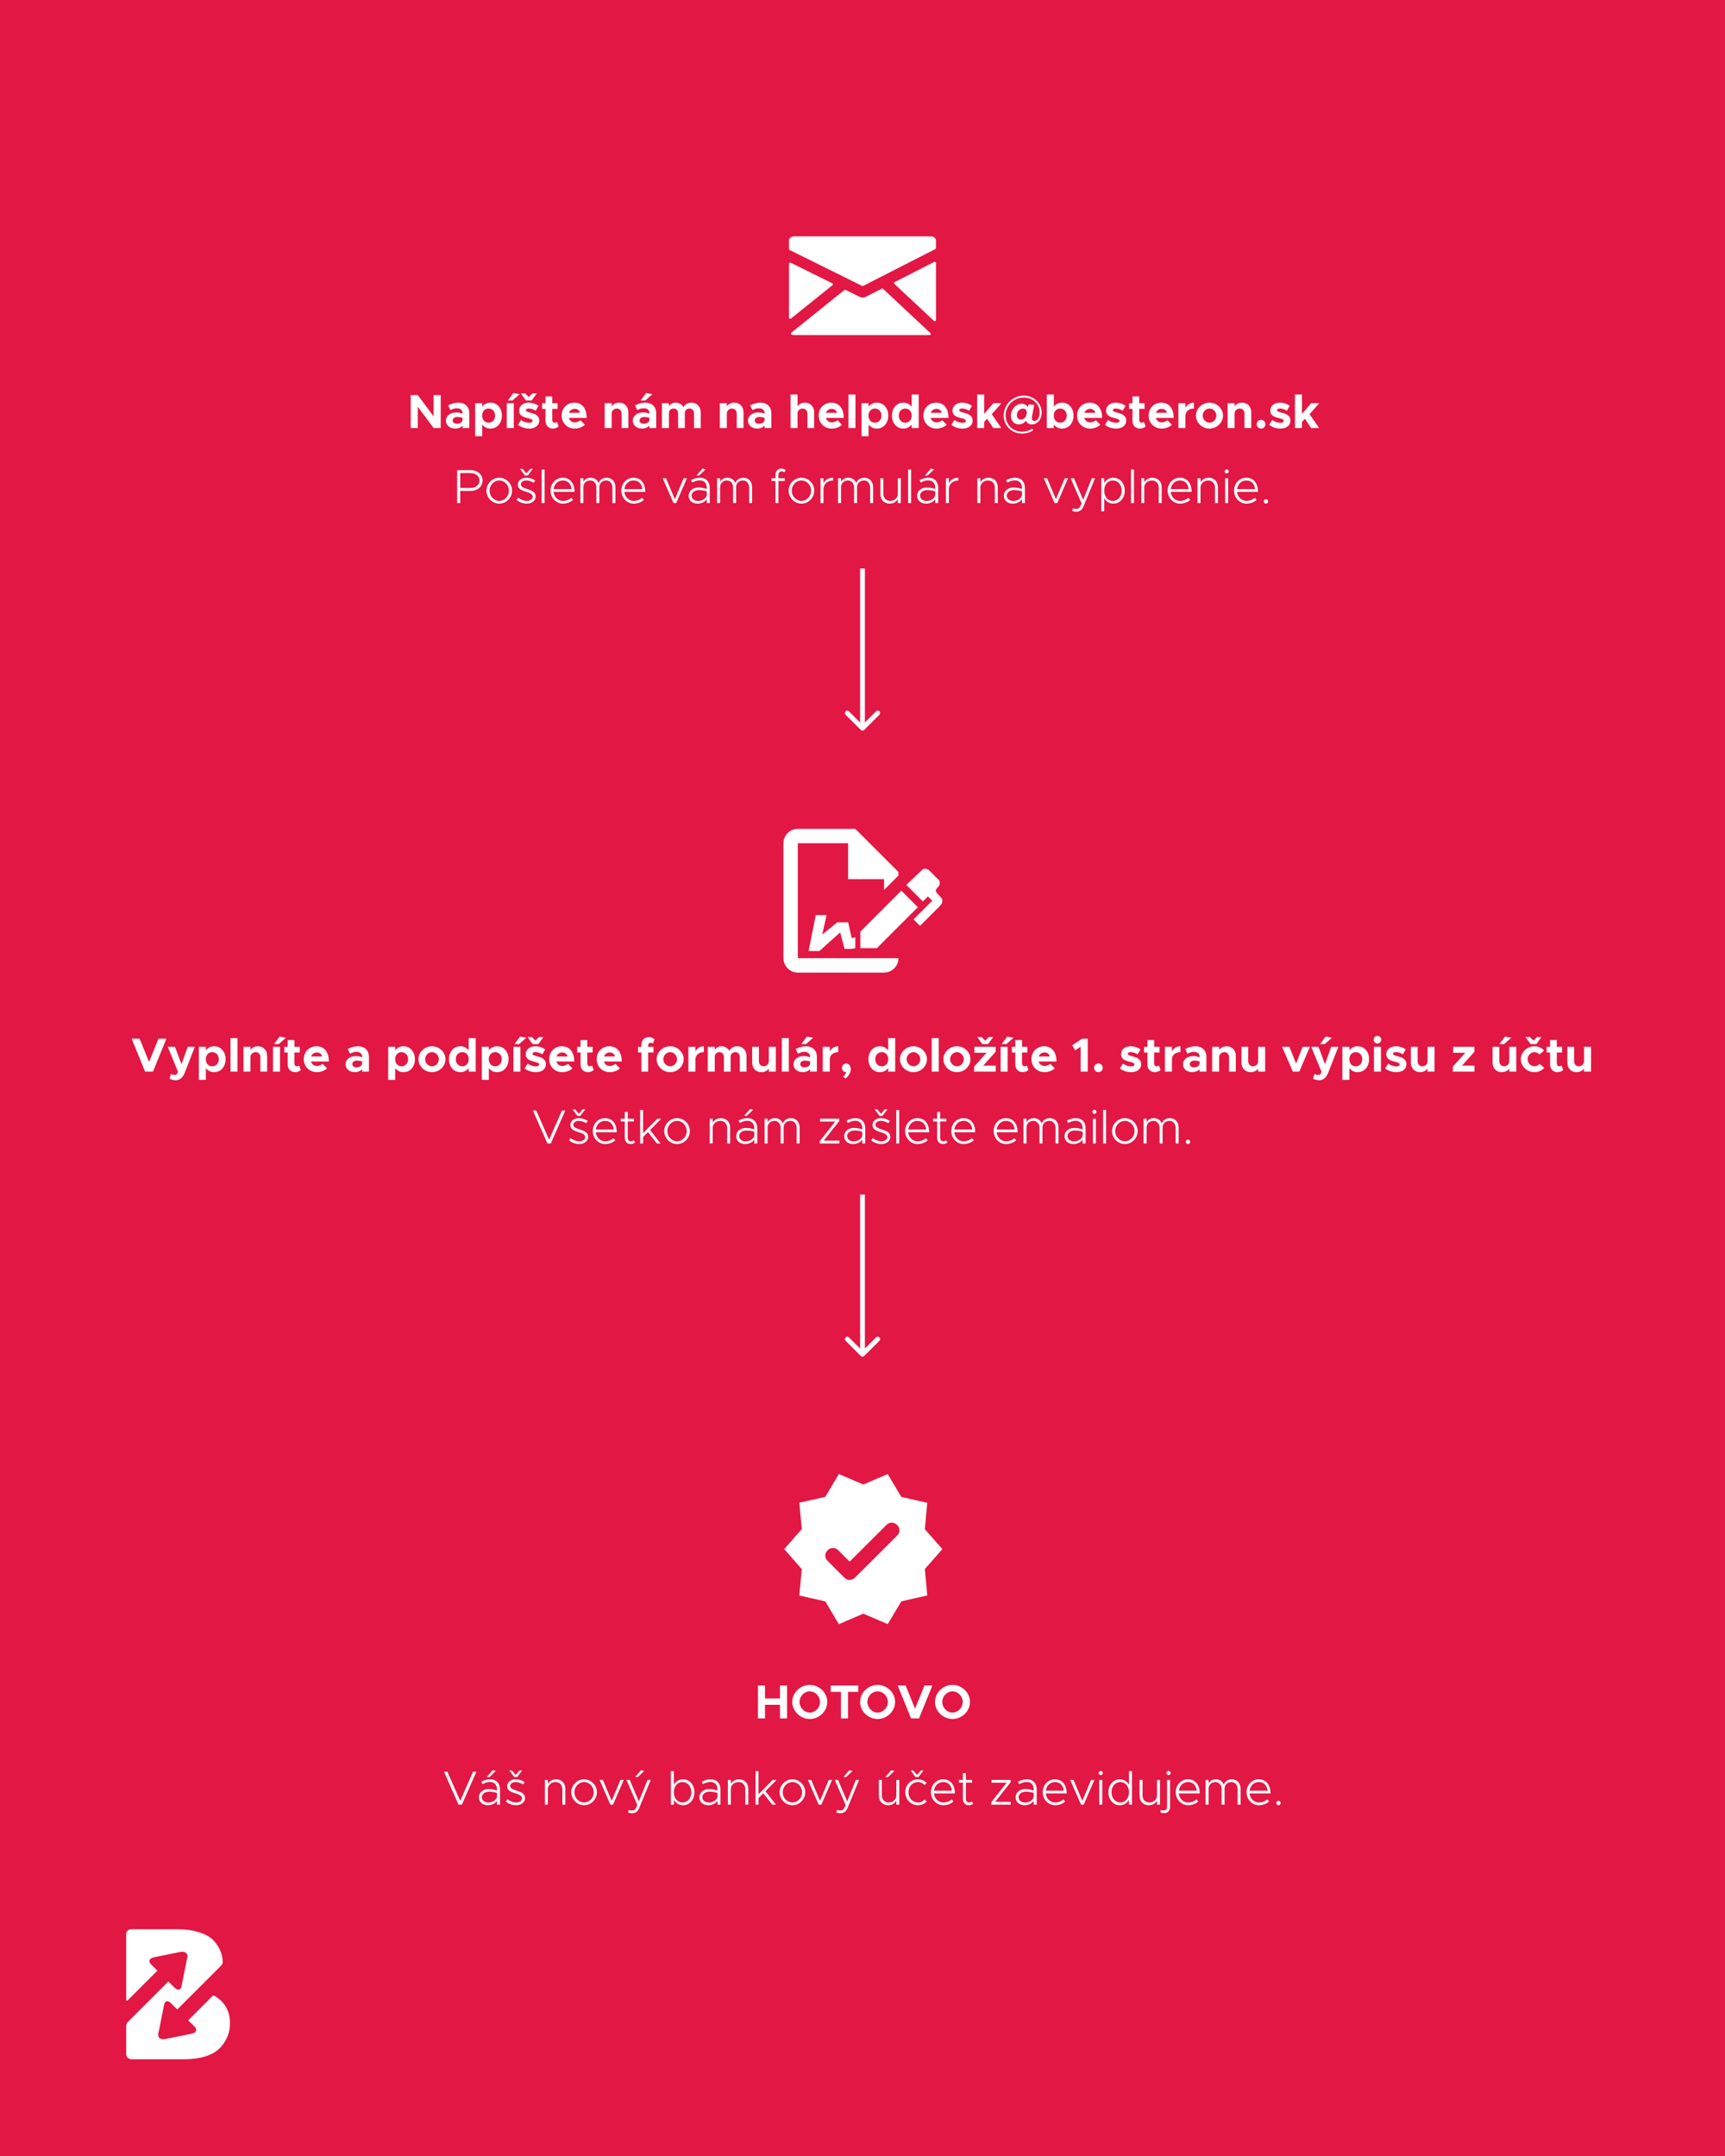 <svg width="1080" height="1350" viewBox="0 0 1080 1350" fill="none" xmlns="http://www.w3.org/2000/svg">
<rect x="0" y="0" width="1080" height="1350" fill="#333333" stroke="none"/>
<g clip-path="url(#clip0_1579_9398)">
<rect width="1080" height="1350" fill="white"/>
<rect width="1080" height="1350" fill="#E21744"/>
<path d="M257.149 268V247.39H261.559L271.489 260.71V247.39H275.929V268H271.489L261.559 254.68V268H257.149ZM287.011 252.13C291.061 252.13 293.821 254.68 293.821 258.73V268H289.591V266.44C288.481 267.7 286.711 268.36 285.031 268.36C281.731 268.36 279.181 266.38 279.181 263.41C279.181 260.35 282.031 258.25 285.631 258.25C286.891 258.25 288.271 258.52 289.591 259.03V258.73C289.591 257.08 288.571 255.64 286.021 255.64C284.581 255.64 283.231 256.12 282.001 256.75L280.531 253.84C282.721 252.73 284.851 252.13 287.011 252.13ZM286.021 265.33C287.701 265.33 289.291 264.55 289.591 263.11V261.67C288.601 261.31 287.461 261.1 286.261 261.1C284.671 261.1 283.411 262.03 283.411 263.29C283.411 264.55 284.521 265.33 286.021 265.33ZM307.083 252.13C311.223 252.13 314.223 255.49 314.223 260.23C314.223 265 311.223 268.36 307.083 268.36C304.923 268.36 303.123 267.43 301.893 265.81V273.16H297.513V252.49H301.893V254.65C303.123 253.06 304.923 252.13 307.083 252.13ZM305.823 264.67C308.253 264.67 309.963 262.84 309.963 260.23C309.963 257.65 308.253 255.82 305.823 255.82C303.693 255.82 302.133 257.38 301.893 259.63V260.83C302.133 263.11 303.693 264.67 305.823 264.67ZM317.947 250.75L321.427 246.07L325.357 246.79L320.917 250.75H317.947ZM317.287 268V252.49H321.667V268H317.287ZM329.271 250.75L326.121 246.34H328.821L331.071 248.59L333.351 246.34H336.081L332.901 250.75H329.271ZM331.311 268.36C328.821 268.36 326.181 267.52 324.321 266.02L326.211 262.99C327.591 263.98 329.331 264.73 331.401 264.73C332.571 264.73 333.411 264.25 333.411 263.56C333.411 262.6 332.271 262.3 330.681 261.88C327.501 261.1 325.041 260.23 325.011 257.17C324.981 254.23 327.411 252.13 331.071 252.13C333.291 252.13 335.481 252.91 337.191 254.05L335.421 257.17C334.011 256.3 332.391 255.79 331.071 255.79C329.991 255.79 329.241 256.18 329.241 256.72C329.241 257.56 329.871 257.8 331.971 258.37C334.641 259.06 337.611 259.96 337.611 263.35C337.611 266.41 335.121 268.36 331.311 268.36ZM348.71 264.16L349.76 267.01C348.86 267.82 347.45 268.36 346.19 268.36C343.46 268.36 341.54 266.41 341.54 263.62V256.03H339.41V252.49H341.54V248.23H345.74V252.49H349.1V256.03H345.74V262.93C345.74 263.95 346.4 264.67 347.21 264.67C347.81 264.67 348.41 264.46 348.71 264.16ZM359.823 264.49C361.053 264.49 362.553 263.92 363.393 263.11L366.183 265.96C364.803 267.4 362.133 268.36 359.853 268.36C355.233 268.36 351.633 264.97 351.633 260.2C351.633 255.52 355.083 252.13 359.613 252.13C364.473 252.13 367.323 255.82 367.323 261.67H356.133C356.643 263.35 357.993 264.49 359.823 264.49ZM359.793 256C358.143 256 356.763 256.96 356.193 258.52H363.123C362.703 256.99 361.563 256 359.793 256ZM387.635 252.13C390.995 252.13 393.395 254.62 393.395 258.13V268H389.165V259.06C389.165 257.14 387.965 255.82 386.225 255.82C384.395 255.82 382.985 257.14 382.985 258.82L382.955 258.73V268H378.575V252.49H382.955V254.44C383.885 253.03 385.625 252.13 387.635 252.13ZM408.493 246.79L404.053 250.75H401.083L404.563 246.07L408.493 246.79ZM404.023 252.13C408.073 252.13 410.833 254.68 410.833 258.73V268H406.603V266.44C405.493 267.7 403.723 268.36 402.043 268.36C398.743 268.36 396.193 266.38 396.193 263.41C396.193 260.35 399.043 258.25 402.643 258.25C403.903 258.25 405.283 258.52 406.603 259.03V258.73C406.603 257.08 405.583 255.64 403.033 255.64C401.593 255.64 400.243 256.12 399.013 256.75L397.543 253.84C399.733 252.73 401.863 252.13 404.023 252.13ZM403.033 265.33C404.713 265.33 406.303 264.55 406.603 263.11V261.67C405.613 261.31 404.473 261.1 403.273 261.1C401.683 261.1 400.423 262.03 400.423 263.29C400.423 264.55 401.533 265.33 403.033 265.33ZM432.974 252.13C436.214 252.13 438.704 254.62 438.704 258.13V268.03H434.504V258.88C434.504 257.08 433.364 255.82 431.744 255.82C430.004 255.82 428.744 256.99 428.744 258.64V268.03H424.544V258.88C424.544 257.08 423.404 255.82 421.814 255.82C420.044 255.82 418.814 256.99 418.814 258.64V268H414.434V252.49H418.814V254.53C419.564 253.06 421.094 252.13 423.014 252.13C425.144 252.13 426.974 253.21 427.934 254.95C428.744 253.24 430.664 252.13 432.974 252.13ZM459.735 252.13C463.095 252.13 465.495 254.62 465.495 258.13V268H461.265V259.06C461.265 257.14 460.065 255.82 458.325 255.82C456.495 255.82 455.085 257.14 455.085 258.82L455.055 258.73V268H450.675V252.49H455.055V254.44C455.985 253.03 457.725 252.13 459.735 252.13ZM476.122 252.13C480.172 252.13 482.932 254.68 482.932 258.73V268H478.702V266.44C477.592 267.7 475.822 268.36 474.142 268.36C470.842 268.36 468.292 266.38 468.292 263.41C468.292 260.35 471.142 258.25 474.742 258.25C476.002 258.25 477.382 258.52 478.702 259.03V258.73C478.702 257.08 477.682 255.64 475.132 255.64C473.692 255.64 472.342 256.12 471.112 256.75L469.642 253.84C471.832 252.73 473.962 252.13 476.122 252.13ZM475.132 265.33C476.812 265.33 478.402 264.55 478.702 263.11V261.67C477.712 261.31 476.572 261.1 475.372 261.1C473.782 261.1 472.522 262.03 472.522 263.29C472.522 264.55 473.632 265.33 475.132 265.33ZM503.973 252.13C507.333 252.13 509.733 254.62 509.733 258.13V268H505.503V259.06C505.503 257.14 504.303 255.82 502.563 255.82C500.733 255.82 499.323 257.14 499.323 258.82V268H494.943V247.03H499.323V254.38C500.283 253.03 501.993 252.13 503.973 252.13ZM520.751 264.49C521.981 264.49 523.481 263.92 524.321 263.11L527.111 265.96C525.731 267.4 523.061 268.36 520.781 268.36C516.161 268.36 512.561 264.97 512.561 260.2C512.561 255.52 516.011 252.13 520.541 252.13C525.401 252.13 528.251 255.82 528.251 261.67H517.061C517.571 263.35 518.921 264.49 520.751 264.49ZM520.721 256C519.071 256 517.691 256.96 517.121 258.52H524.051C523.631 256.99 522.491 256 520.721 256ZM531.214 268V247.03H535.594V268H531.214ZM548.987 252.13C553.127 252.13 556.127 255.49 556.127 260.23C556.127 265 553.127 268.36 548.987 268.36C546.827 268.36 545.027 267.43 543.797 265.81V273.16H539.417V252.49H543.797V254.65C545.027 253.06 546.827 252.13 548.987 252.13ZM547.727 264.67C550.157 264.67 551.867 262.84 551.867 260.23C551.867 257.65 550.157 255.82 547.727 255.82C545.597 255.82 544.037 257.38 543.797 259.63V260.83C544.037 263.11 545.597 264.67 547.727 264.67ZM570.802 247.03H575.182V268H570.802V265.78C569.572 267.4 567.772 268.36 565.582 268.36C561.442 268.36 558.442 265 558.442 260.23C558.442 255.49 561.442 252.13 565.582 252.13C567.772 252.13 569.572 253.09 570.802 254.71V247.03ZM566.842 264.67C569.152 264.67 570.802 262.84 570.802 260.23C570.802 257.65 569.152 255.82 566.842 255.82C564.412 255.82 562.702 257.65 562.702 260.23C562.702 262.84 564.412 264.67 566.842 264.67ZM586.346 264.49C587.576 264.49 589.076 263.92 589.916 263.11L592.706 265.96C591.326 267.4 588.656 268.36 586.376 268.36C581.756 268.36 578.156 264.97 578.156 260.2C578.156 255.52 581.606 252.13 586.136 252.13C590.996 252.13 593.846 255.82 593.846 261.67H582.656C583.166 263.35 584.516 264.49 586.346 264.49ZM586.316 256C584.666 256 583.286 256.96 582.716 258.52H589.646C589.226 256.99 588.086 256 586.316 256ZM602.63 268.36C600.14 268.36 597.5 267.52 595.64 266.02L597.53 262.99C598.91 263.98 600.65 264.73 602.72 264.73C603.89 264.73 604.73 264.25 604.73 263.56C604.73 262.6 603.59 262.3 602 261.88C598.82 261.1 596.36 260.23 596.33 257.17C596.3 254.23 598.73 252.13 602.39 252.13C604.61 252.13 606.8 252.91 608.51 254.05L606.74 257.17C605.33 256.3 603.71 255.79 602.39 255.79C601.31 255.79 600.56 256.18 600.56 256.72C600.56 257.56 601.19 257.8 603.29 258.37C605.96 259.06 608.93 259.96 608.93 263.35C608.93 266.41 606.44 268.36 602.63 268.36ZM626.958 252.49L620.928 259.36L626.898 268H621.858L618.018 262.18L616.158 264.19V268H611.778V247.03H616.158V259.18L621.918 252.49H626.958ZM639.837 271.48C633.387 271.48 628.377 266.44 628.377 260.2C628.377 253.42 634.077 247.72 640.977 247.72C647.367 247.72 652.167 252.58 652.167 258.16C652.167 263.35 648.927 265.78 646.107 265.78C644.067 265.78 642.837 264.82 642.387 263.41C641.277 264.82 639.717 265.75 637.947 265.75C634.947 265.75 632.907 263.53 632.907 260.32C632.907 256.21 636.147 252.82 639.627 252.82C641.577 252.82 642.867 253.78 643.587 254.98L643.947 253.24L647.547 253.51C646.557 258.64 646.017 260.83 646.017 261.91C646.017 262.96 646.647 263.56 647.637 263.56C649.257 263.56 650.907 261.85 650.907 258.16C650.907 253.03 646.677 248.92 640.917 248.92C634.677 248.92 629.607 254.05 629.607 260.17C629.607 265.81 634.047 270.31 639.897 270.31C642.357 270.31 644.277 269.71 646.317 268.48L646.917 269.41C644.757 270.79 642.537 271.48 639.837 271.48ZM639.237 262.72C641.187 262.72 642.597 261.04 642.807 258.79C642.987 257.02 642.117 255.85 640.437 255.85C638.277 255.85 636.657 257.83 636.657 260.02C636.657 261.7 637.677 262.72 639.237 262.72ZM664.973 252.13C669.113 252.13 672.113 255.49 672.113 260.23C672.113 265 669.113 268.36 664.973 268.36C662.813 268.36 661.013 267.43 659.783 265.81V268H655.403V247.03H659.783V254.65C661.013 253.06 662.813 252.13 664.973 252.13ZM663.713 264.67C666.143 264.67 667.853 262.84 667.853 260.23C667.853 257.65 666.143 255.82 663.713 255.82C661.583 255.82 660.023 257.38 659.783 259.63V260.83C660.023 263.11 661.583 264.67 663.713 264.67ZM682.528 264.49C683.758 264.49 685.258 263.92 686.098 263.11L688.888 265.96C687.508 267.4 684.838 268.36 682.558 268.36C677.938 268.36 674.338 264.97 674.338 260.2C674.338 255.52 677.788 252.13 682.318 252.13C687.178 252.13 690.028 255.82 690.028 261.67H678.838C679.348 263.35 680.698 264.49 682.528 264.49ZM682.498 256C680.848 256 679.468 256.96 678.898 258.52H685.828C685.408 256.99 684.268 256 682.498 256ZM698.811 268.36C696.321 268.36 693.681 267.52 691.821 266.02L693.711 262.99C695.091 263.98 696.831 264.73 698.901 264.73C700.071 264.73 700.911 264.25 700.911 263.56C700.911 262.6 699.771 262.3 698.181 261.88C695.001 261.1 692.541 260.23 692.511 257.17C692.481 254.23 694.911 252.13 698.571 252.13C700.791 252.13 702.981 252.91 704.691 254.05L702.921 257.17C701.511 256.3 699.891 255.79 698.571 255.79C697.491 255.79 696.741 256.18 696.741 256.72C696.741 257.56 697.371 257.8 699.471 258.37C702.141 259.06 705.111 259.96 705.111 263.35C705.111 266.41 702.621 268.36 698.811 268.36ZM716.21 264.16L717.26 267.01C716.36 267.82 714.95 268.36 713.69 268.36C710.96 268.36 709.04 266.41 709.04 263.62V256.03H706.91V252.49H709.04V248.23H713.24V252.49H716.6V256.03H713.24V262.93C713.24 263.95 713.9 264.67 714.71 264.67C715.31 264.67 715.91 264.46 716.21 264.16ZM727.323 264.49C728.553 264.49 730.053 263.92 730.893 263.11L733.683 265.96C732.303 267.4 729.633 268.36 727.353 268.36C722.733 268.36 719.133 264.97 719.133 260.2C719.133 255.52 722.583 252.13 727.113 252.13C731.973 252.13 734.823 255.82 734.823 261.67H723.633C724.143 263.35 725.493 264.49 727.323 264.49ZM727.293 256C725.643 256 724.263 256.96 723.693 258.52H730.623C730.203 256.99 729.063 256 727.293 256ZM742.166 255.37C743.186 253.36 745.106 252.13 747.476 252.13V255.82C744.236 255.82 742.166 257.68 742.166 260.59V268H737.786V252.49H742.166V255.37ZM757.271 268.36C752.651 268.36 748.781 264.64 748.781 260.23C748.781 255.82 752.651 252.13 757.271 252.13C761.861 252.13 765.701 255.82 765.701 260.23C765.701 264.64 761.861 268.36 757.271 268.36ZM757.271 264.67C759.581 264.67 761.531 262.63 761.531 260.23C761.531 257.83 759.581 255.82 757.271 255.82C754.931 255.82 752.981 257.83 752.981 260.23C752.981 262.63 754.931 264.67 757.271 264.67ZM777.635 252.13C780.995 252.13 783.395 254.62 783.395 258.13V268H779.165V259.06C779.165 257.14 777.965 255.82 776.225 255.82C774.395 255.82 772.985 257.14 772.985 258.82L772.955 258.73V268H768.575V252.49H772.955V254.44C773.885 253.03 775.625 252.13 777.635 252.13ZM789.583 268.36C788.023 268.36 786.793 267.1 786.793 265.57C786.793 264.16 788.023 262.9 789.583 262.9C791.053 262.9 792.253 264.16 792.253 265.57C792.253 267.1 791.053 268.36 789.583 268.36ZM801.614 268.36C799.124 268.36 796.484 267.52 794.624 266.02L796.514 262.99C797.894 263.98 799.634 264.73 801.704 264.73C802.874 264.73 803.714 264.25 803.714 263.56C803.714 262.6 802.574 262.3 800.984 261.88C797.804 261.1 795.344 260.23 795.314 257.17C795.284 254.23 797.714 252.13 801.374 252.13C803.594 252.13 805.784 252.91 807.494 254.05L805.724 257.17C804.314 256.3 802.694 255.79 801.374 255.79C800.294 255.79 799.544 256.18 799.544 256.72C799.544 257.56 800.174 257.8 802.274 258.37C804.944 259.06 807.914 259.96 807.914 263.35C807.914 266.41 805.424 268.36 801.614 268.36ZM825.943 252.49L819.913 259.36L825.883 268H820.843L817.003 262.18L815.143 264.19V268H810.763V247.03H815.143V259.18L820.903 252.49H825.943Z" fill="white"/>
<path d="M286.227 315V294.39H294.687C298.917 294.39 302.127 297.09 302.127 300.9C302.127 304.71 298.917 307.38 294.687 307.38H288.147V315H286.227ZM288.147 305.55H294.357C297.807 305.55 300.207 303.75 300.207 300.9C300.207 298.02 297.807 296.22 294.357 296.22H288.147V305.55ZM312.585 315.36C308.235 315.36 304.545 311.64 304.545 307.23C304.545 302.82 308.235 299.13 312.585 299.13C316.935 299.13 320.595 302.82 320.595 307.23C320.595 311.64 316.935 315.36 312.585 315.36ZM312.585 313.65C315.885 313.65 318.645 310.74 318.645 307.23C318.645 303.75 315.885 300.84 312.585 300.84C309.255 300.84 306.495 303.75 306.495 307.23C306.495 310.74 309.255 313.65 312.585 313.65ZM328.631 297.72L325.571 293.61H327.161L329.561 296.4L331.991 293.61H333.581L330.461 297.72H328.631ZM329.801 315.36C327.611 315.36 325.211 314.52 323.381 313.05L324.371 311.67C326.171 312.96 328.061 313.65 329.801 313.65C331.931 313.65 333.521 312.57 333.521 311.07C333.521 309.39 331.871 308.67 329.411 307.92C325.691 306.84 324.221 305.67 324.221 303.48C324.221 300.9 326.561 299.13 329.561 299.13C331.451 299.13 333.461 299.79 335.111 300.87L334.181 302.31C332.621 301.35 331.001 300.84 329.561 300.84C327.671 300.84 326.081 301.77 326.081 303.27C326.081 304.68 327.281 305.31 330.311 306.3C333.161 307.2 335.381 308.19 335.381 310.89C335.381 313.53 332.921 315.36 329.801 315.36ZM339.106 315V294.03H340.966V315H339.106ZM352.452 313.65C354.402 313.65 356.532 312.87 357.612 311.7L358.782 312.96C357.462 314.4 354.732 315.36 352.452 315.36C348.312 315.36 344.682 311.85 344.682 307.2C344.682 302.61 348.132 299.13 352.332 299.13C356.922 299.13 359.682 302.64 359.682 307.98H346.572C346.902 311.19 349.272 313.65 352.452 313.65ZM352.392 300.84C349.362 300.84 346.992 303.06 346.602 306.27H357.822C357.582 303.15 355.662 300.84 352.392 300.84ZM379.864 299.13C383.044 299.13 385.294 301.59 385.294 305.04V315H383.434V305.28C383.434 302.67 381.844 300.84 379.594 300.84C377.044 300.84 375.244 302.58 375.244 305.04V315H373.384V305.28C373.384 302.67 371.824 300.84 369.574 300.84C367.024 300.84 365.224 302.58 365.224 305.04V315H363.364V299.49H365.224V301.77C365.974 300.15 367.684 299.13 369.814 299.13C372.154 299.13 373.954 300.45 374.764 302.49C375.424 300.45 377.464 299.13 379.864 299.13ZM396.778 313.65C398.728 313.65 400.858 312.87 401.938 311.7L403.108 312.96C401.788 314.4 399.058 315.36 396.778 315.36C392.638 315.36 389.008 311.85 389.008 307.2C389.008 302.61 392.458 299.13 396.658 299.13C401.248 299.13 404.008 302.64 404.008 307.98H390.898C391.228 311.19 393.598 313.65 396.778 313.65ZM396.718 300.84C393.688 300.84 391.318 303.06 390.928 306.27H402.148C401.908 303.15 399.988 300.84 396.718 300.84ZM421.701 315L414.921 299.49H416.991L422.511 312.63L428.001 299.49H430.071L423.351 315H421.701ZM441.788 293.88L437.768 297.72H436.118L439.778 293.43L441.788 293.88ZM438.158 299.13C442.238 299.13 444.368 301.8 444.368 305.55V315H442.508V312.54C441.368 314.37 438.908 315.36 436.808 315.36C433.568 315.36 431.168 313.41 431.168 310.41C431.168 307.35 433.838 305.25 437.318 305.25C438.998 305.25 440.858 305.64 442.508 306.18V305.55C442.508 303.27 441.488 300.78 438.008 300.78C436.448 300.78 434.828 301.38 433.418 302.16L432.668 300.63C434.708 299.55 436.628 299.13 438.158 299.13ZM437.108 313.68C439.268 313.68 441.908 312.54 442.508 310.14V307.65C441.038 307.2 439.328 306.87 437.588 306.87C435.008 306.87 432.998 308.31 432.998 310.32C432.998 312.39 434.798 313.68 437.108 313.68ZM465.469 299.13C468.649 299.13 470.899 301.59 470.899 305.04V315H469.039V305.28C469.039 302.67 467.449 300.84 465.199 300.84C462.649 300.84 460.849 302.58 460.849 305.04V315H458.989V305.28C458.989 302.67 457.429 300.84 455.179 300.84C452.629 300.84 450.829 302.58 450.829 305.04V315H448.969V299.49H450.829V301.77C451.579 300.15 453.289 299.13 455.419 299.13C457.759 299.13 459.559 300.45 460.369 302.49C461.029 300.45 463.069 299.13 465.469 299.13ZM487.365 297.36V299.49H491.355V301.2H487.365V315H485.505V301.2H482.985V299.49H485.505V297.36C485.505 295.05 487.005 293.4 489.105 293.4C490.155 293.4 491.145 293.76 491.985 294.39L491.025 295.77C490.605 295.35 489.975 295.11 489.225 295.11C488.205 295.11 487.365 296.04 487.365 297.36ZM501.785 315.36C497.435 315.36 493.745 311.64 493.745 307.23C493.745 302.82 497.435 299.13 501.785 299.13C506.135 299.13 509.795 302.82 509.795 307.23C509.795 311.64 506.135 315.36 501.785 315.36ZM501.785 313.65C505.085 313.65 507.845 310.74 507.845 307.23C507.845 303.75 505.085 300.84 501.785 300.84C498.455 300.84 495.695 303.75 495.695 307.23C495.695 310.74 498.455 313.65 501.785 313.65ZM515.58 302.67C516.45 300.57 518.73 299.13 521.58 299.13V300.84C518.07 300.84 515.58 303.12 515.58 306.33V315H513.72V299.49H515.58V302.67ZM541.202 299.13C544.382 299.13 546.632 301.59 546.632 305.04V315H544.772V305.28C544.772 302.67 543.182 300.84 540.932 300.84C538.382 300.84 536.582 302.58 536.582 305.04V315H534.722V305.28C534.722 302.67 533.162 300.84 530.912 300.84C528.362 300.84 526.562 302.58 526.562 305.04V315H524.702V299.49H526.562V301.77C527.312 300.15 529.022 299.13 531.152 299.13C533.492 299.13 535.292 300.45 536.102 302.49C536.762 300.45 538.802 299.13 541.202 299.13ZM562.106 299.49H563.966V315H562.106V312.45C561.266 314.16 559.286 315.36 557.006 315.36C553.586 315.36 551.186 312.9 551.186 309.45V299.49H553.046V309.21C553.046 311.82 554.786 313.65 557.246 313.65C559.976 313.65 562.106 311.76 562.106 309.36V299.49ZM568.559 315V294.03H570.419V315H568.559ZM584.815 293.88L580.795 297.72H579.145L582.805 293.43L584.815 293.88ZM581.185 299.13C585.265 299.13 587.395 301.8 587.395 305.55V315H585.535V312.54C584.395 314.37 581.935 315.36 579.835 315.36C576.595 315.36 574.195 313.41 574.195 310.41C574.195 307.35 576.865 305.25 580.345 305.25C582.025 305.25 583.885 305.64 585.535 306.18V305.55C585.535 303.27 584.515 300.78 581.035 300.78C579.475 300.78 577.855 301.38 576.445 302.16L575.695 300.63C577.735 299.55 579.655 299.13 581.185 299.13ZM580.135 313.68C582.295 313.68 584.935 312.54 585.535 310.14V307.65C584.065 307.2 582.355 306.87 580.615 306.87C578.035 306.87 576.025 308.31 576.025 310.32C576.025 312.39 577.825 313.68 580.135 313.68ZM594.067 302.67C594.937 300.57 597.217 299.13 600.067 299.13V300.84C596.557 300.84 594.067 303.12 594.067 306.33V315H592.207V299.49H594.067V302.67ZM618.879 299.13C622.299 299.13 624.699 301.59 624.699 305.04V315H622.839V305.28C622.839 302.67 621.099 300.84 618.639 300.84C615.909 300.84 613.779 302.73 613.779 305.13V315H611.919V299.49H613.779V302.04C614.619 300.33 616.599 299.13 618.879 299.13ZM635.472 299.13C639.552 299.13 641.682 301.8 641.682 305.55V315H639.822V312.54C638.682 314.37 636.222 315.36 634.122 315.36C630.882 315.36 628.482 313.41 628.482 310.41C628.482 307.35 631.152 305.25 634.632 305.25C636.312 305.25 638.172 305.64 639.822 306.18V305.55C639.822 303.27 638.802 300.78 635.322 300.78C633.762 300.78 632.142 301.38 630.732 302.16L629.982 300.63C632.022 299.55 633.942 299.13 635.472 299.13ZM634.422 313.68C636.582 313.68 639.222 312.54 639.822 310.14V307.65C638.352 307.2 636.642 306.87 634.902 306.87C632.322 306.87 630.312 308.31 630.312 310.32C630.312 312.39 632.112 313.68 634.422 313.68ZM660.295 315L653.515 299.49H655.585L661.105 312.63L666.595 299.49H668.665L661.945 315H660.295ZM673.783 320.4C672.913 320.4 672.043 320.22 671.323 319.89L671.803 318.24C672.373 318.54 673.063 318.69 673.723 318.69C674.863 318.69 675.673 318.27 676.243 317.25L677.173 315.24L670.363 299.49H672.403L678.133 313.02L683.563 299.49H685.573L678.433 316.92C677.443 319.38 675.943 320.37 673.783 320.4ZM697.122 299.13C701.112 299.13 704.202 302.61 704.202 307.23C704.202 311.88 701.112 315.36 697.122 315.36C694.572 315.36 692.532 314.07 691.332 311.97V320.16H689.472V299.49H691.332V302.52C692.532 300.42 694.572 299.13 697.122 299.13ZM696.792 313.65C699.912 313.65 702.282 310.89 702.282 307.23C702.282 303.57 699.912 300.84 696.792 300.84C693.582 300.84 691.332 303.48 691.332 307.23C691.332 310.98 693.582 313.65 696.792 313.65ZM708.1 315V294.03H709.96V315H708.1ZM721.506 299.13C724.926 299.13 727.326 301.59 727.326 305.04V315H725.466V305.28C725.466 302.67 723.726 300.84 721.266 300.84C718.536 300.84 716.406 302.73 716.406 305.13V315H714.546V299.49H716.406V302.04C717.246 300.33 719.226 299.13 721.506 299.13ZM738.819 313.65C740.769 313.65 742.899 312.87 743.979 311.7L745.149 312.96C743.829 314.4 741.099 315.36 738.819 315.36C734.679 315.36 731.049 311.85 731.049 307.2C731.049 302.61 734.499 299.13 738.699 299.13C743.289 299.13 746.049 302.64 746.049 307.98H732.939C733.269 311.19 735.639 313.65 738.819 313.65ZM738.759 300.84C735.729 300.84 733.359 303.06 732.969 306.27H744.189C743.949 303.15 742.029 300.84 738.759 300.84ZM756.721 299.13C760.141 299.13 762.541 301.59 762.541 305.04V315H760.681V305.28C760.681 302.67 758.941 300.84 756.481 300.84C753.751 300.84 751.621 302.73 751.621 305.13V315H749.761V299.49H751.621V302.04C752.461 300.33 754.441 299.13 756.721 299.13ZM768.004 296.46C767.284 296.46 766.714 295.89 766.714 295.17C766.714 294.48 767.284 293.88 768.004 293.88C768.724 293.88 769.294 294.48 769.294 295.17C769.294 295.89 768.724 296.46 768.004 296.46ZM767.074 315V299.49H768.934V315H767.074ZM780.392 313.65C782.342 313.65 784.472 312.87 785.552 311.7L786.722 312.96C785.402 314.4 782.672 315.36 780.392 315.36C776.252 315.36 772.622 311.85 772.622 307.2C772.622 302.61 776.072 299.13 780.272 299.13C784.862 299.13 787.622 302.64 787.622 307.98H774.512C774.842 311.19 777.212 313.65 780.392 313.65ZM780.332 300.84C777.302 300.84 774.932 303.06 774.542 306.27H785.762C785.522 303.15 783.602 300.84 780.332 300.84ZM792.623 315.36C791.813 315.36 791.213 314.73 791.213 313.95C791.213 313.23 791.813 312.6 792.623 312.6C793.373 312.6 793.973 313.23 793.973 313.95C793.973 314.73 793.373 315.36 792.623 315.36Z" fill="white"/>
<path d="M488.342 1055.39H492.752V1076H488.342V1067.48H478.952V1076H474.542V1055.39H478.952V1063.49H488.342V1055.39ZM506.977 1076.36C501.067 1076.36 496.027 1071.47 496.027 1065.68C496.027 1059.89 501.067 1055.03 506.977 1055.03C512.947 1055.03 517.927 1059.89 517.927 1065.68C517.927 1071.47 512.947 1076.36 506.977 1076.36ZM506.977 1072.34C510.457 1072.34 513.397 1069.28 513.397 1065.68C513.397 1062.11 510.457 1059.05 506.977 1059.05C503.527 1059.05 500.587 1062.11 500.587 1065.68C500.587 1069.28 503.527 1072.34 506.977 1072.34ZM526.523 1076V1059.38H520.103V1055.39H537.383V1059.38H530.963V1076H526.523ZM549.457 1076.36C543.547 1076.36 538.507 1071.47 538.507 1065.68C538.507 1059.89 543.547 1055.03 549.457 1055.03C555.427 1055.03 560.407 1059.89 560.407 1065.68C560.407 1071.47 555.427 1076.36 549.457 1076.36ZM549.457 1072.34C552.937 1072.34 555.877 1069.28 555.877 1065.68C555.877 1062.11 552.937 1059.05 549.457 1059.05C546.007 1059.05 543.067 1062.11 543.067 1065.68C543.067 1069.28 546.007 1072.34 549.457 1072.34ZM578.813 1055.39H583.763L575.363 1076H570.413L562.013 1055.39H566.993L572.903 1069.91L578.813 1055.39ZM596.332 1076.36C590.422 1076.36 585.382 1071.47 585.382 1065.68C585.382 1059.89 590.422 1055.03 596.332 1055.03C602.302 1055.03 607.282 1059.89 607.282 1065.68C607.282 1071.47 602.302 1076.36 596.332 1076.36ZM596.332 1072.34C599.812 1072.34 602.752 1069.28 602.752 1065.68C602.752 1062.11 599.812 1059.05 596.332 1059.05C592.882 1059.05 589.942 1062.11 589.942 1065.68C589.942 1069.28 592.882 1072.34 596.332 1072.34ZM296.173 1109.39H298.273L289.183 1130H287.083L277.993 1109.39H280.093L288.133 1127.63L296.173 1109.39ZM310.452 1108.88L306.432 1112.72H304.782L308.442 1108.43L310.452 1108.88ZM306.822 1114.13C310.902 1114.13 313.032 1116.8 313.032 1120.55V1130H311.172V1127.54C310.032 1129.37 307.572 1130.36 305.472 1130.36C302.232 1130.36 299.832 1128.41 299.832 1125.41C299.832 1122.35 302.502 1120.25 305.982 1120.25C307.662 1120.25 309.522 1120.64 311.172 1121.18V1120.55C311.172 1118.27 310.152 1115.78 306.672 1115.78C305.112 1115.78 303.492 1116.38 302.082 1117.16L301.332 1115.63C303.372 1114.55 305.292 1114.13 306.822 1114.13ZM305.772 1128.68C307.932 1128.68 310.572 1127.54 311.172 1125.14V1122.65C309.702 1122.2 307.992 1121.87 306.252 1121.87C303.672 1121.87 301.662 1123.31 301.662 1125.32C301.662 1127.39 303.462 1128.68 305.772 1128.68ZM321.954 1112.72L318.894 1108.61H320.484L322.884 1111.4L325.314 1108.61H326.904L323.784 1112.72H321.954ZM323.124 1130.36C320.934 1130.36 318.534 1129.52 316.704 1128.05L317.694 1126.67C319.494 1127.96 321.384 1128.65 323.124 1128.65C325.254 1128.65 326.844 1127.57 326.844 1126.07C326.844 1124.39 325.194 1123.67 322.734 1122.92C319.014 1121.84 317.544 1120.67 317.544 1118.48C317.544 1115.9 319.884 1114.13 322.884 1114.13C324.774 1114.13 326.784 1114.79 328.434 1115.87L327.504 1117.31C325.944 1116.35 324.324 1115.84 322.884 1115.84C320.994 1115.84 319.404 1116.77 319.404 1118.27C319.404 1119.68 320.604 1120.31 323.634 1121.3C326.484 1122.2 328.704 1123.19 328.704 1125.89C328.704 1128.53 326.244 1130.36 323.124 1130.36ZM348.12 1114.13C351.54 1114.13 353.94 1116.59 353.94 1120.04V1130H352.08V1120.28C352.08 1117.67 350.34 1115.84 347.88 1115.84C345.15 1115.84 343.02 1117.73 343.02 1120.13V1130H341.16V1114.49H343.02V1117.04C343.86 1115.33 345.84 1114.13 348.12 1114.13ZM365.703 1130.36C361.353 1130.36 357.663 1126.64 357.663 1122.23C357.663 1117.82 361.353 1114.13 365.703 1114.13C370.053 1114.13 373.713 1117.82 373.713 1122.23C373.713 1126.64 370.053 1130.36 365.703 1130.36ZM365.703 1128.65C369.003 1128.65 371.763 1125.74 371.763 1122.23C371.763 1118.75 369.003 1115.84 365.703 1115.84C362.373 1115.84 359.613 1118.75 359.613 1122.23C359.613 1125.74 362.373 1128.65 365.703 1128.65ZM382.153 1130L375.373 1114.49H377.443L382.963 1127.63L388.453 1114.49H390.523L383.803 1130H382.153ZM397.68 1112.72L401.34 1108.43L403.35 1108.88L399.33 1112.72H397.68ZM395.64 1135.4C394.77 1135.4 393.9 1135.22 393.18 1134.89L393.66 1133.24C394.23 1133.54 394.92 1133.69 395.58 1133.69C396.72 1133.69 397.53 1133.27 398.1 1132.25L399.03 1130.24L392.22 1114.49H394.26L399.99 1128.02L405.42 1114.49H407.43L400.29 1131.92C399.3 1134.38 397.8 1135.37 395.64 1135.4ZM427.681 1114.13C431.671 1114.13 434.761 1117.61 434.761 1122.23C434.761 1126.88 431.671 1130.36 427.681 1130.36C425.131 1130.36 423.091 1129.07 421.891 1126.97V1130H420.031V1109.03H421.891V1117.52C423.091 1115.42 425.131 1114.13 427.681 1114.13ZM427.351 1128.65C430.471 1128.65 432.841 1125.89 432.841 1122.23C432.841 1118.57 430.471 1115.84 427.351 1115.84C424.141 1115.84 421.891 1118.48 421.891 1122.23C421.891 1125.98 424.141 1128.65 427.351 1128.65ZM444.869 1114.13C448.949 1114.13 451.079 1116.8 451.079 1120.55V1130H449.219V1127.54C448.079 1129.37 445.619 1130.36 443.519 1130.36C440.279 1130.36 437.879 1128.41 437.879 1125.41C437.879 1122.35 440.549 1120.25 444.029 1120.25C445.709 1120.25 447.569 1120.64 449.219 1121.18V1120.55C449.219 1118.27 448.199 1115.78 444.719 1115.78C443.159 1115.78 441.539 1116.38 440.129 1117.16L439.379 1115.63C441.419 1114.55 443.339 1114.13 444.869 1114.13ZM443.819 1128.68C445.979 1128.68 448.619 1127.54 449.219 1125.14V1122.65C447.749 1122.2 446.039 1121.87 444.299 1121.87C441.719 1121.87 439.709 1123.31 439.709 1125.32C439.709 1127.39 441.509 1128.68 443.819 1128.68ZM462.67 1114.13C466.09 1114.13 468.49 1116.59 468.49 1120.04V1130H466.63V1120.28C466.63 1117.67 464.89 1115.84 462.43 1115.84C459.7 1115.84 457.57 1117.73 457.57 1120.13V1130H455.71V1114.49H457.57V1117.04C458.41 1115.33 460.39 1114.13 462.67 1114.13ZM486.223 1114.49L479.233 1121.6L485.833 1130H483.493L477.913 1122.86L474.883 1125.92V1130H473.023V1109.03H474.883V1123.52L483.793 1114.49H486.223ZM496.132 1130.36C491.782 1130.36 488.092 1126.64 488.092 1122.23C488.092 1117.82 491.782 1114.13 496.132 1114.13C500.482 1114.13 504.142 1117.82 504.142 1122.23C504.142 1126.64 500.482 1130.36 496.132 1130.36ZM496.132 1128.65C499.432 1128.65 502.192 1125.74 502.192 1122.23C502.192 1118.75 499.432 1115.84 496.132 1115.84C492.802 1115.84 490.042 1118.75 490.042 1122.23C490.042 1125.74 492.802 1128.65 496.132 1128.65ZM512.582 1130L505.802 1114.49H507.872L513.392 1127.63L518.882 1114.49H520.952L514.232 1130H512.582ZM528.11 1112.72L531.77 1108.43L533.78 1108.88L529.76 1112.72H528.11ZM526.07 1135.4C525.2 1135.4 524.33 1135.22 523.61 1134.89L524.09 1133.24C524.66 1133.54 525.35 1133.69 526.01 1133.69C527.15 1133.69 527.96 1133.27 528.53 1132.25L529.46 1130.24L522.65 1114.49H524.69L530.42 1128.02L535.85 1114.49H537.86L530.72 1131.92C529.73 1134.38 528.23 1135.37 526.07 1135.4ZM559.971 1108.88L555.951 1112.72H554.301L557.961 1108.43L559.971 1108.88ZM561.171 1114.49H563.031V1130H561.171V1127.45C560.331 1129.16 558.351 1130.36 556.071 1130.36C552.651 1130.36 550.251 1127.9 550.251 1124.45V1114.49H552.111V1124.21C552.111 1126.82 553.851 1128.65 556.311 1128.65C559.041 1128.65 561.171 1126.76 561.171 1124.36V1114.49ZM573.204 1112.72L570.144 1108.61H571.734L574.134 1111.4L576.564 1108.61H578.154L575.034 1112.72H573.204ZM574.734 1130.36C570.324 1130.36 566.784 1126.76 566.784 1122.23C566.784 1117.7 570.324 1114.13 574.734 1114.13C576.804 1114.13 578.724 1115 580.164 1116.41L578.874 1117.67C577.794 1116.53 576.324 1115.84 574.734 1115.84C571.374 1115.84 568.734 1118.66 568.734 1122.23C568.734 1125.83 571.374 1128.65 574.734 1128.65C576.354 1128.65 577.854 1127.93 578.934 1126.76L580.224 1128.02C578.784 1129.46 576.834 1130.36 574.734 1130.36ZM590.608 1128.65C592.558 1128.65 594.688 1127.87 595.768 1126.7L596.938 1127.96C595.618 1129.4 592.888 1130.36 590.608 1130.36C586.468 1130.36 582.838 1126.85 582.838 1122.2C582.838 1117.61 586.288 1114.13 590.488 1114.13C595.078 1114.13 597.838 1117.64 597.838 1122.98H584.728C585.058 1126.19 587.428 1128.65 590.608 1128.65ZM590.548 1115.84C587.518 1115.84 585.148 1118.06 584.758 1121.27H595.978C595.738 1118.15 593.818 1115.84 590.548 1115.84ZM608.39 1127.99L609.35 1129.37C608.54 1130 607.49 1130.36 606.47 1130.36C604.37 1130.36 602.87 1128.71 602.87 1126.4V1116.2H600.35V1114.49H602.87V1110.23H604.73V1114.49H608.63V1116.2H604.73V1126.4C604.73 1127.72 605.57 1128.65 606.59 1128.65C607.31 1128.65 607.97 1128.38 608.39 1127.99ZM620.577 1130V1128.53L630.267 1116.26H620.757V1114.49H632.757V1115.96L623.037 1128.23H632.817V1130H620.577ZM642.857 1114.13C646.937 1114.13 649.067 1116.8 649.067 1120.55V1130H647.207V1127.54C646.067 1129.37 643.607 1130.36 641.507 1130.36C638.267 1130.36 635.867 1128.41 635.867 1125.41C635.867 1122.35 638.537 1120.25 642.017 1120.25C643.697 1120.25 645.557 1120.64 647.207 1121.18V1120.55C647.207 1118.27 646.187 1115.78 642.707 1115.78C641.147 1115.78 639.527 1116.38 638.117 1117.16L637.367 1115.63C639.407 1114.55 641.327 1114.13 642.857 1114.13ZM641.807 1128.68C643.967 1128.68 646.607 1127.54 647.207 1125.14V1122.65C645.737 1122.2 644.027 1121.87 642.287 1121.87C639.707 1121.87 637.697 1123.31 637.697 1125.32C637.697 1127.39 639.497 1128.68 641.807 1128.68ZM660.599 1128.65C662.549 1128.65 664.679 1127.87 665.759 1126.7L666.929 1127.96C665.609 1129.4 662.879 1130.36 660.599 1130.36C656.459 1130.36 652.829 1126.85 652.829 1122.2C652.829 1117.61 656.279 1114.13 660.479 1114.13C665.069 1114.13 667.829 1117.64 667.829 1122.98H654.719C655.049 1126.19 657.419 1128.65 660.599 1128.65ZM660.539 1115.84C657.509 1115.84 655.139 1118.06 654.749 1121.27H665.969C665.729 1118.15 663.809 1115.84 660.539 1115.84ZM676.82 1130L670.04 1114.49H672.11L677.63 1127.63L683.12 1114.49H685.19L678.47 1130H676.82ZM689.168 1111.46C688.448 1111.46 687.878 1110.89 687.878 1110.17C687.878 1109.48 688.448 1108.88 689.168 1108.88C689.888 1108.88 690.458 1109.48 690.458 1110.17C690.458 1110.89 689.888 1111.46 689.168 1111.46ZM688.238 1130V1114.49H690.098V1130H688.238ZM706.836 1109.03H708.696V1130H706.836V1126.97C705.636 1129.07 703.596 1130.36 701.046 1130.36C697.056 1130.36 693.966 1126.88 693.966 1122.23C693.966 1117.61 697.056 1114.13 701.046 1114.13C703.596 1114.13 705.636 1115.42 706.836 1117.52V1109.03ZM701.376 1128.65C704.586 1128.65 706.836 1125.98 706.836 1122.23C706.836 1118.48 704.586 1115.84 701.376 1115.84C698.256 1115.84 695.886 1118.57 695.886 1122.23C695.886 1125.89 698.256 1128.65 701.376 1128.65ZM724.384 1114.49H726.244V1130H724.384V1127.45C723.544 1129.16 721.564 1130.36 719.284 1130.36C715.864 1130.36 713.464 1127.9 713.464 1124.45V1114.49H715.324V1124.21C715.324 1126.82 717.064 1128.65 719.524 1128.65C722.254 1128.65 724.384 1126.76 724.384 1124.36V1114.49ZM731.617 1111.46C730.897 1111.46 730.327 1110.89 730.327 1110.17C730.327 1109.48 730.897 1108.88 731.617 1108.88C732.337 1108.88 732.907 1109.48 732.907 1110.17C732.907 1110.89 732.337 1111.46 731.617 1111.46ZM728.947 1135.34C728.107 1135.34 727.117 1135.13 726.517 1134.86L726.817 1133.27C727.327 1133.48 728.167 1133.63 728.827 1133.63C729.907 1133.63 730.687 1132.73 730.687 1131.47V1114.49H732.547V1131.47C732.547 1133.72 731.047 1135.34 728.947 1135.34ZM743.89 1128.65C745.84 1128.65 747.97 1127.87 749.05 1126.7L750.22 1127.96C748.9 1129.4 746.17 1130.36 743.89 1130.36C739.75 1130.36 736.12 1126.85 736.12 1122.2C736.12 1117.61 739.57 1114.13 743.77 1114.13C748.36 1114.13 751.12 1117.64 751.12 1122.98H738.01C738.34 1126.19 740.71 1128.65 743.89 1128.65ZM743.83 1115.84C740.8 1115.84 738.43 1118.06 738.04 1121.27H749.26C749.02 1118.15 747.1 1115.84 743.83 1115.84ZM771.301 1114.13C774.481 1114.13 776.731 1116.59 776.731 1120.04V1130H774.871V1120.28C774.871 1117.67 773.281 1115.84 771.031 1115.84C768.481 1115.84 766.681 1117.58 766.681 1120.04V1130H764.821V1120.28C764.821 1117.67 763.261 1115.84 761.011 1115.84C758.461 1115.84 756.661 1117.58 756.661 1120.04V1130H754.801V1114.49H756.661V1116.77C757.411 1115.15 759.121 1114.13 761.251 1114.13C763.591 1114.13 765.391 1115.45 766.201 1117.49C766.861 1115.45 768.901 1114.13 771.301 1114.13ZM788.216 1128.65C790.166 1128.65 792.296 1127.87 793.376 1126.7L794.546 1127.96C793.226 1129.4 790.496 1130.36 788.216 1130.36C784.076 1130.36 780.446 1126.85 780.446 1122.2C780.446 1117.61 783.896 1114.13 788.096 1114.13C792.686 1114.13 795.446 1117.64 795.446 1122.98H782.336C782.666 1126.19 785.036 1128.65 788.216 1128.65ZM788.156 1115.84C785.126 1115.84 782.756 1118.06 782.366 1121.27H793.586C793.346 1118.15 791.426 1115.84 788.156 1115.84ZM800.448 1130.36C799.638 1130.36 799.038 1129.73 799.038 1128.95C799.038 1128.23 799.638 1127.6 800.448 1127.6C801.198 1127.6 801.798 1128.23 801.798 1128.95C801.798 1129.73 801.198 1130.36 800.448 1130.36Z" fill="white"/>
<path d="M574.65 568.05L549 593.7H538.65V583.35L564.3 557.7L574.65 568.05ZM589.95 564.45C589.95 565.8 588.6 567.15 587.25 568.5L576 579.75L571.95 575.7L583.65 564L580.95 561.3L577.8 564.45L567.45 554.1L577.35 544.65C578.25 543.75 580.05 543.75 581.4 544.65L587.7 550.95C588.6 551.85 588.6 553.65 587.7 555C586.8 555.9 585.9 556.8 585.9 557.7C585.9 558.6 586.8 559.5 587.7 560.4C589.05 561.75 590.4 563.1 589.95 564.45ZM499.5 600V528H531V550.5H553.5V557.25L562.5 548.25V546L535.5 519H499.5C494.55 519 490.5 523.05 490.5 528V600C490.5 604.95 494.55 609 499.5 609H553.5C558.45 609 562.5 604.95 562.5 600H499.5ZM535.5 586.95C534.6 586.95 533.7 587.4 533.25 587.4L531 577.5H524.25L514.8 585.15L517.5 573H510.75L506.25 595.5H513L526.05 583.8L528.75 594.15H533.25L535.5 593.7V586.95Z" fill="white"/>
<path d="M582.946 148H497.054C495.369 148 494 149.189 494 150.651V155.983C494 156.228 494.307 156.51 494.558 156.624L539.705 178.997C539.822 179.056 539.953 179.083 540.085 179.083C540.219 179.083 540.354 179.052 540.472 178.991L584.254 156.646C584.5 156.527 585.153 156.212 585.398 156.067C585.694 155.891 586 155.733 586 155.419V150.649C586 149.189 584.631 148 582.946 148Z" fill="white"/>
<path d="M585.619 164.021C585.38 163.901 585.089 163.906 584.848 164.025L560.072 176.673C559.873 176.772 559.736 176.948 559.702 177.147C559.673 177.345 559.744 177.548 559.899 177.694L584.679 200.868C584.826 201.006 585.027 201.08 585.236 201.08C585.331 201.08 585.427 201.064 585.516 201.035C585.809 200.935 586 200.691 586 200.417V164.597C586 164.358 585.856 164.14 585.619 164.021Z" fill="white"/>
<path d="M552.932 180.92C552.688 180.691 552.296 180.641 551.986 180.798L542.055 185.868C540.889 186.463 539.396 186.468 538.222 185.89L529.482 181.558C529.193 181.416 528.829 181.45 528.585 181.647L495.396 208.355C495.219 208.498 495.13 208.705 495.157 208.913C495.183 209.121 495.323 209.308 495.532 209.412C496.048 209.676 496.546 209.801 497.053 209.801H582.067C582.372 209.801 582.647 209.645 582.766 209.402C582.887 209.162 582.833 208.881 582.625 208.688L552.932 180.92Z" fill="white"/>
<path d="M521.282 178.488C521.461 178.346 521.551 178.137 521.525 177.928C521.498 177.719 521.355 177.533 521.145 177.427L495.139 164.541C494.907 164.425 494.614 164.427 494.378 164.545C494.143 164.663 494 164.882 494 165.117V198.93C494 199.192 494.179 199.431 494.456 199.535C494.554 199.574 494.658 199.592 494.763 199.592C494.951 199.592 495.139 199.531 495.282 199.415L521.282 178.488Z" fill="white"/>
<path d="M538.939 457.061C539.525 457.646 540.475 457.646 541.061 457.061L550.607 447.515C551.192 446.929 551.192 445.979 550.607 445.393C550.021 444.808 549.071 444.808 548.485 445.393L540 453.879L531.515 445.393C530.929 444.808 529.979 444.808 529.393 445.393C528.808 445.979 528.808 446.929 529.393 447.515L538.939 457.061ZM538.5 356V456H541.5V356H538.5Z" fill="white"/>
<path d="M538.939 849.061C539.525 849.646 540.475 849.646 541.061 849.061L550.607 839.515C551.192 838.929 551.192 837.979 550.607 837.393C550.021 836.808 549.071 836.808 548.485 837.393L540 845.879L531.515 837.393C530.929 836.808 529.979 836.808 529.393 837.393C528.808 837.979 528.808 838.929 529.393 839.515L538.939 849.061ZM538.5 748V848H541.5V748H538.5Z" fill="white"/>
<path d="M99.236 650.39H104.186L95.786 671H90.836L82.436 650.39H87.416L93.326 664.91L99.236 650.39ZM110.035 676.4C108.745 676.4 107.185 676.01 106.135 675.44L107.065 672.44C107.815 672.86 108.595 673.13 109.105 673.13C109.945 673.13 110.605 672.86 110.935 672.29L111.475 671.15L105.025 655.49H109.555L113.635 666.38L117.505 655.49H121.975L115.615 671.78C114.445 674.81 112.465 676.4 110.035 676.4ZM134.083 655.13C138.223 655.13 141.223 658.49 141.223 663.23C141.223 668 138.223 671.36 134.083 671.36C131.923 671.36 130.123 670.43 128.893 668.81V676.16H124.513V655.49H128.893V657.65C130.123 656.06 131.923 655.13 134.083 655.13ZM132.823 667.67C135.253 667.67 136.963 665.84 136.963 663.23C136.963 660.65 135.253 658.82 132.823 658.82C130.693 658.82 129.133 660.38 128.893 662.63V663.83C129.133 666.11 130.693 667.67 132.823 667.67ZM144.317 671V650.03H148.697V671H144.317ZM161.491 655.13C164.851 655.13 167.251 657.62 167.251 661.13V671H163.021V662.06C163.021 660.14 161.821 658.82 160.081 658.82C158.251 658.82 156.841 660.14 156.841 661.82L156.811 661.73V671H152.431V655.49H156.811V657.44C157.741 656.03 159.481 655.13 161.491 655.13ZM171.578 653.75L175.058 649.07L178.988 649.79L174.548 653.75H171.578ZM170.918 671V655.49H175.298V671H170.918ZM187.282 667.16L188.332 670.01C187.432 670.82 186.022 671.36 184.762 671.36C182.032 671.36 180.112 669.41 180.112 666.62V659.03H177.982V655.49H180.112V651.23H184.312V655.49H187.672V659.03H184.312V665.93C184.312 666.95 184.972 667.67 185.782 667.67C186.382 667.67 186.982 667.46 187.282 667.16ZM198.395 667.49C199.625 667.49 201.125 666.92 201.965 666.11L204.755 668.96C203.375 670.4 200.705 671.36 198.425 671.36C193.805 671.36 190.205 667.97 190.205 663.2C190.205 658.52 193.655 655.13 198.185 655.13C203.045 655.13 205.895 658.82 205.895 664.67H194.705C195.215 666.35 196.565 667.49 198.395 667.49ZM198.365 659C196.715 659 195.335 659.96 194.765 661.52H201.695C201.275 659.99 200.135 659 198.365 659ZM224.167 655.13C228.217 655.13 230.977 657.68 230.977 661.73V671H226.747V669.44C225.637 670.7 223.867 671.36 222.187 671.36C218.887 671.36 216.337 669.38 216.337 666.41C216.337 663.35 219.187 661.25 222.787 661.25C224.047 661.25 225.427 661.52 226.747 662.03V661.73C226.747 660.08 225.727 658.64 223.177 658.64C221.737 658.64 220.387 659.12 219.157 659.75L217.687 656.84C219.877 655.73 222.007 655.13 224.167 655.13ZM223.177 668.33C224.857 668.33 226.447 667.55 226.747 666.11V664.67C225.757 664.31 224.617 664.1 223.417 664.1C221.827 664.1 220.567 665.03 220.567 666.29C220.567 667.55 221.677 668.33 223.177 668.33ZM252.618 655.13C256.758 655.13 259.758 658.49 259.758 663.23C259.758 668 256.758 671.36 252.618 671.36C250.458 671.36 248.658 670.43 247.428 668.81V676.16H243.048V655.49H247.428V657.65C248.658 656.06 250.458 655.13 252.618 655.13ZM251.358 667.67C253.788 667.67 255.498 665.84 255.498 663.23C255.498 660.65 253.788 658.82 251.358 658.82C249.228 658.82 247.668 660.38 247.428 662.63V663.83C247.668 666.11 249.228 667.67 251.358 667.67ZM270.473 671.36C265.853 671.36 261.983 667.64 261.983 663.23C261.983 658.82 265.853 655.13 270.473 655.13C275.063 655.13 278.903 658.82 278.903 663.23C278.903 667.64 275.063 671.36 270.473 671.36ZM270.473 667.67C272.783 667.67 274.733 665.63 274.733 663.23C274.733 660.83 272.783 658.82 270.473 658.82C268.133 658.82 266.183 660.83 266.183 663.23C266.183 665.63 268.133 667.67 270.473 667.67ZM293.446 650.03H297.826V671H293.446V668.78C292.216 670.4 290.416 671.36 288.226 671.36C284.086 671.36 281.086 668 281.086 663.23C281.086 658.49 284.086 655.13 288.226 655.13C290.416 655.13 292.216 656.09 293.446 657.71V650.03ZM289.486 667.67C291.796 667.67 293.446 665.84 293.446 663.23C293.446 660.65 291.796 658.82 289.486 658.82C287.056 658.82 285.346 660.65 285.346 663.23C285.346 665.84 287.056 667.67 289.486 667.67ZM311.241 655.13C315.381 655.13 318.381 658.49 318.381 663.23C318.381 668 315.381 671.36 311.241 671.36C309.081 671.36 307.281 670.43 306.051 668.81V676.16H301.671V655.49H306.051V657.65C307.281 656.06 309.081 655.13 311.241 655.13ZM309.981 667.67C312.411 667.67 314.121 665.84 314.121 663.23C314.121 660.65 312.411 658.82 309.981 658.82C307.851 658.82 306.291 660.38 306.051 662.63V663.83C306.291 666.11 307.851 667.67 309.981 667.67ZM322.106 653.75L325.586 649.07L329.516 649.79L325.076 653.75H322.106ZM321.446 671V655.49H325.826V671H321.446ZM333.429 653.75L330.279 649.34H332.979L335.229 651.59L337.509 649.34H340.239L337.059 653.75H333.429ZM335.469 671.36C332.979 671.36 330.339 670.52 328.479 669.02L330.369 665.99C331.749 666.98 333.489 667.73 335.559 667.73C336.729 667.73 337.569 667.25 337.569 666.56C337.569 665.6 336.429 665.3 334.839 664.88C331.659 664.1 329.199 663.23 329.169 660.17C329.139 657.23 331.569 655.13 335.229 655.13C337.449 655.13 339.639 655.91 341.349 657.05L339.579 660.17C338.169 659.3 336.549 658.79 335.229 658.79C334.149 658.79 333.399 659.18 333.399 659.72C333.399 660.56 334.029 660.8 336.129 661.37C338.799 662.06 341.769 662.96 341.769 666.35C341.769 669.41 339.279 671.36 335.469 671.36ZM352.028 667.49C353.258 667.49 354.758 666.92 355.598 666.11L358.388 668.96C357.008 670.4 354.338 671.36 352.058 671.36C347.438 671.36 343.838 667.97 343.838 663.2C343.838 658.52 347.288 655.13 351.818 655.13C356.678 655.13 359.528 658.82 359.528 664.67H348.338C348.848 666.35 350.198 667.49 352.028 667.49ZM351.998 659C350.348 659 348.968 659.96 348.398 661.52H355.328C354.908 659.99 353.768 659 351.998 659ZM370.651 667.16L371.701 670.01C370.801 670.82 369.391 671.36 368.131 671.36C365.401 671.36 363.481 669.41 363.481 666.62V659.03H361.351V655.49H363.481V651.23H367.681V655.49H371.041V659.03H367.681V665.93C367.681 666.95 368.341 667.67 369.151 667.67C369.751 667.67 370.351 667.46 370.651 667.16ZM381.764 667.49C382.994 667.49 384.494 666.92 385.334 666.11L388.124 668.96C386.744 670.4 384.074 671.36 381.794 671.36C377.174 671.36 373.574 667.97 373.574 663.2C373.574 658.52 377.024 655.13 381.554 655.13C386.414 655.13 389.264 658.82 389.264 664.67H378.074C378.584 666.35 379.934 667.49 381.764 667.49ZM381.734 659C380.084 659 378.704 659.96 378.134 661.52H385.064C384.644 659.99 383.504 659 381.734 659ZM405.797 654.65V655.49H409.157V659.03H405.797V671H401.597V659.03H399.467V655.49H401.597V654.14C401.597 651.35 403.517 649.4 406.247 649.4C407.507 649.4 408.917 649.94 409.817 650.75L408.767 653.42C408.467 653.12 407.867 652.91 407.267 652.91C406.457 652.91 405.797 653.63 405.797 654.65ZM419.594 671.36C414.974 671.36 411.104 667.64 411.104 663.23C411.104 658.82 414.974 655.13 419.594 655.13C424.184 655.13 428.024 658.82 428.024 663.23C428.024 667.64 424.184 671.36 419.594 671.36ZM419.594 667.67C421.904 667.67 423.854 665.63 423.854 663.23C423.854 660.83 421.904 658.82 419.594 658.82C417.254 658.82 415.304 660.83 415.304 663.23C415.304 665.63 417.254 667.67 419.594 667.67ZM435.367 658.37C436.387 656.36 438.307 655.13 440.677 655.13V658.82C437.437 658.82 435.367 660.68 435.367 663.59V671H430.987V655.49H435.367V658.37ZM461.654 655.13C464.894 655.13 467.384 657.62 467.384 661.13V671.03H463.184V661.88C463.184 660.08 462.044 658.82 460.424 658.82C458.684 658.82 457.424 659.99 457.424 661.64V671.03H453.224V661.88C453.224 660.08 452.084 658.82 450.494 658.82C448.724 658.82 447.494 659.99 447.494 661.64V671H443.114V655.49H447.494V657.53C448.244 656.06 449.774 655.13 451.694 655.13C453.824 655.13 455.654 656.21 456.614 657.95C457.424 656.24 459.344 655.13 461.654 655.13ZM481.356 655.49H485.736V671H481.356V669.05C480.426 670.46 478.686 671.36 476.676 671.36C473.316 671.36 470.916 668.87 470.916 665.36V655.49H475.146V664.43C475.146 666.35 476.346 667.67 478.086 667.67C479.916 667.67 481.326 666.35 481.326 664.67L481.356 664.76V655.49ZM489.493 671V650.03H493.873V671H489.493ZM509.096 649.79L504.656 653.75H501.686L505.166 649.07L509.096 649.79ZM504.626 655.13C508.676 655.13 511.436 657.68 511.436 661.73V671H507.206V669.44C506.096 670.7 504.326 671.36 502.646 671.36C499.346 671.36 496.796 669.38 496.796 666.41C496.796 663.35 499.646 661.25 503.246 661.25C504.506 661.25 505.886 661.52 507.206 662.03V661.73C507.206 660.08 506.186 658.64 503.636 658.64C502.196 658.64 500.846 659.12 499.616 659.75L498.146 656.84C500.336 655.73 502.466 655.13 504.626 655.13ZM503.636 668.33C505.316 668.33 506.906 667.55 507.206 666.11V664.67C506.216 664.31 505.076 664.1 503.876 664.1C502.286 664.1 501.026 665.03 501.026 666.29C501.026 667.55 502.136 668.33 503.636 668.33ZM519.508 658.37C520.528 656.36 522.448 655.13 524.818 655.13V658.82C521.578 658.82 519.508 660.68 519.508 663.59V671H515.128V655.49H519.508V658.37ZM529.475 675.38L527.915 674.18C528.845 673.34 529.475 672.32 529.745 671.36C528.305 671.36 527.105 670.13 527.105 668.66C527.105 667.16 528.305 665.9 529.805 665.9C531.485 665.9 532.655 667.46 532.655 669.65C532.655 671.42 531.635 673.31 529.475 675.38ZM556.093 650.03H560.473V671H556.093V668.78C554.863 670.4 553.063 671.36 550.873 671.36C546.733 671.36 543.733 668 543.733 663.23C543.733 658.49 546.733 655.13 550.873 655.13C553.063 655.13 554.863 656.09 556.093 657.71V650.03ZM552.133 667.67C554.443 667.67 556.093 665.84 556.093 663.23C556.093 660.65 554.443 658.82 552.133 658.82C549.703 658.82 547.993 660.65 547.993 663.23C547.993 665.84 549.703 667.67 552.133 667.67ZM571.937 671.36C567.317 671.36 563.447 667.64 563.447 663.23C563.447 658.82 567.317 655.13 571.937 655.13C576.527 655.13 580.367 658.82 580.367 663.23C580.367 667.64 576.527 671.36 571.937 671.36ZM571.937 667.67C574.247 667.67 576.197 665.63 576.197 663.23C576.197 660.83 574.247 658.82 571.937 658.82C569.597 658.82 567.647 660.83 567.647 663.23C567.647 665.63 569.597 667.67 571.937 667.67ZM583.331 671V650.03H587.711V671H583.331ZM599.154 671.36C594.534 671.36 590.664 667.64 590.664 663.23C590.664 658.82 594.534 655.13 599.154 655.13C603.744 655.13 607.584 658.82 607.584 663.23C607.584 667.64 603.744 671.36 599.154 671.36ZM599.154 667.67C601.464 667.67 603.414 665.63 603.414 663.23C603.414 660.83 601.464 658.82 599.154 658.82C596.814 658.82 594.864 660.83 594.864 663.23C594.864 665.63 596.814 667.67 599.154 667.67ZM615.018 653.75L611.868 649.34H614.568L616.818 651.59L619.098 649.34H621.828L618.648 653.75H615.018ZM609.858 671V667.91L617.658 659.21H610.068V655.49H623.358V658.58L615.558 667.28H623.418V671H609.858ZM627.145 653.75L630.625 649.07L634.555 649.79L630.115 653.75H627.145ZM626.485 671V655.49H630.865V671H626.485ZM642.849 667.16L643.899 670.01C642.999 670.82 641.589 671.36 640.329 671.36C637.599 671.36 635.679 669.41 635.679 666.62V659.03H633.549V655.49H635.679V651.23H639.879V655.49H643.239V659.03H639.879V665.93C639.879 666.95 640.539 667.67 641.349 667.67C641.949 667.67 642.549 667.46 642.849 667.16ZM653.962 667.49C655.192 667.49 656.692 666.92 657.532 666.11L660.322 668.96C658.942 670.4 656.272 671.36 653.992 671.36C649.372 671.36 645.772 667.97 645.772 663.2C645.772 658.52 649.222 655.13 653.752 655.13C658.612 655.13 661.462 658.82 661.462 664.67H650.272C650.782 666.35 652.132 667.49 653.962 667.49ZM653.932 659C652.282 659 650.902 659.96 650.332 661.52H657.262C656.842 659.99 655.702 659 653.932 659ZM676.584 671V655.46L673.074 657.65L671.304 654.53L677.484 650.39H681.024V671H676.584ZM687.745 671.36C686.185 671.36 684.955 670.1 684.955 668.57C684.955 667.16 686.185 665.9 687.745 665.9C689.215 665.9 690.415 667.16 690.415 668.57C690.415 670.1 689.215 671.36 687.745 671.36ZM708.155 671.36C705.665 671.36 703.025 670.52 701.165 669.02L703.055 665.99C704.435 666.98 706.175 667.73 708.245 667.73C709.415 667.73 710.255 667.25 710.255 666.56C710.255 665.6 709.115 665.3 707.525 664.88C704.345 664.1 701.885 663.23 701.855 660.17C701.825 657.23 704.255 655.13 707.915 655.13C710.135 655.13 712.325 655.91 714.035 657.05L712.265 660.17C710.855 659.3 709.235 658.79 707.915 658.79C706.835 658.79 706.085 659.18 706.085 659.72C706.085 660.56 706.715 660.8 708.815 661.37C711.485 662.06 714.455 662.96 714.455 666.35C714.455 669.41 711.965 671.36 708.155 671.36ZM725.554 667.16L726.604 670.01C725.704 670.82 724.294 671.36 723.034 671.36C720.304 671.36 718.384 669.41 718.384 666.62V659.03H716.254V655.49H718.384V651.23H722.584V655.49H725.944V659.03H722.584V665.93C722.584 666.95 723.244 667.67 724.054 667.67C724.654 667.67 725.254 667.46 725.554 667.16ZM733.727 658.37C734.747 656.36 736.667 655.13 739.037 655.13V658.82C735.797 658.82 733.727 660.68 733.727 663.59V671H729.347V655.49H733.727V658.37ZM748.494 655.13C752.544 655.13 755.304 657.68 755.304 661.73V671H751.074V669.44C749.964 670.7 748.194 671.36 746.514 671.36C743.214 671.36 740.664 669.38 740.664 666.41C740.664 663.35 743.514 661.25 747.114 661.25C748.374 661.25 749.754 661.52 751.074 662.03V661.73C751.074 660.08 750.054 658.64 747.504 658.64C746.064 658.64 744.714 659.12 743.484 659.75L742.014 656.84C744.204 655.73 746.334 655.13 748.494 655.13ZM747.504 668.33C749.184 668.33 750.774 667.55 751.074 666.11V664.67C750.084 664.31 748.944 664.1 747.744 664.1C746.154 664.1 744.894 665.03 744.894 666.29C744.894 667.55 746.004 668.33 747.504 668.33ZM767.965 655.13C771.325 655.13 773.725 657.62 773.725 661.13V671H769.495V662.06C769.495 660.14 768.295 658.82 766.555 658.82C764.725 658.82 763.315 660.14 763.315 661.82L763.285 661.73V671H758.905V655.49H763.285V657.44C764.215 656.03 765.955 655.13 767.965 655.13ZM787.713 655.49H792.093V671H787.713V669.05C786.783 670.46 785.043 671.36 783.033 671.36C779.673 671.36 777.273 668.87 777.273 665.36V655.49H781.503V664.43C781.503 666.35 782.703 667.67 784.443 667.67C786.273 667.67 787.683 666.35 787.683 664.67L787.713 664.76V655.49ZM809.42 671L802.7 655.49H807.29L811.46 665.96L815.54 655.49H820.1L813.47 671H809.42ZM826.473 653.75L829.953 649.07L833.883 649.79L829.443 653.75H826.473ZM825.963 676.4C824.673 676.4 823.113 676.01 822.063 675.44L822.993 672.44C823.743 672.86 824.523 673.13 825.033 673.13C825.873 673.13 826.533 672.86 826.863 672.29L827.403 671.15L820.953 655.49H825.483L829.563 666.38L833.433 655.49H837.903L831.543 671.78C830.373 674.81 828.393 676.4 825.963 676.4ZM850.011 655.13C854.151 655.13 857.151 658.49 857.151 663.23C857.151 668 854.151 671.36 850.011 671.36C847.851 671.36 846.051 670.43 844.821 668.81V676.16H840.441V655.49H844.821V657.65C846.051 656.06 847.851 655.13 850.011 655.13ZM848.751 667.67C851.181 667.67 852.891 665.84 852.891 663.23C852.891 660.65 851.181 658.82 848.751 658.82C846.621 658.82 845.061 660.38 844.821 662.63V663.83C845.061 666.11 846.621 667.67 848.751 667.67ZM862.435 653.36C861.085 653.36 860.035 652.28 860.035 650.96C860.035 649.73 861.085 648.62 862.435 648.62C863.725 648.62 864.775 649.73 864.775 650.96C864.775 652.28 863.725 653.36 862.435 653.36ZM860.215 671V655.49H864.595V671H860.215ZM874.239 671.36C871.749 671.36 869.109 670.52 867.249 669.02L869.139 665.99C870.519 666.98 872.259 667.73 874.329 667.73C875.499 667.73 876.339 667.25 876.339 666.56C876.339 665.6 875.199 665.3 873.609 664.88C870.429 664.1 867.969 663.23 867.939 660.17C867.909 657.23 870.339 655.13 873.999 655.13C876.219 655.13 878.409 655.91 880.119 657.05L878.349 660.17C876.939 659.3 875.319 658.79 873.999 658.79C872.919 658.79 872.169 659.18 872.169 659.72C872.169 660.56 872.799 660.8 874.899 661.37C877.569 662.06 880.539 662.96 880.539 666.35C880.539 669.41 878.049 671.36 874.239 671.36ZM893.768 655.49H898.148V671H893.768V669.05C892.838 670.46 891.098 671.36 889.088 671.36C885.728 671.36 883.328 668.87 883.328 665.36V655.49H887.558V664.43C887.558 666.35 888.758 667.67 890.498 667.67C892.328 667.67 893.738 666.35 893.738 664.67L893.768 664.76V655.49ZM909.594 671V667.91L917.394 659.21H909.804V655.49H923.094V658.58L915.294 667.28H923.154V671H909.594ZM946.18 649.79L941.74 653.75H938.77L942.25 649.07L946.18 649.79ZM944.92 655.49H949.3V671H944.92V669.05C943.99 670.46 942.25 671.36 940.24 671.36C936.88 671.36 934.48 668.87 934.48 665.36V655.49H938.71V664.43C938.71 666.35 939.91 667.67 941.65 667.67C943.48 667.67 944.89 666.35 944.89 664.67L944.92 664.76V655.49ZM958.248 653.75L955.098 649.34H957.798L960.048 651.59L962.328 649.34H965.058L961.878 653.75H958.248ZM960.648 671.36C956.058 671.36 952.188 667.64 952.188 663.23C952.188 658.82 956.088 655.13 960.678 655.13C963.198 655.13 965.268 656.15 966.768 657.77L963.858 660.26C963.078 659.39 961.848 658.82 960.648 658.82C958.368 658.82 956.448 660.83 956.448 663.2C956.448 665.63 958.368 667.67 960.678 667.67C961.878 667.67 963.138 667.07 963.948 666.17L966.858 668.63C965.328 670.31 963.228 671.36 960.648 671.36ZM977.653 667.16L978.703 670.01C977.803 670.82 976.393 671.36 975.133 671.36C972.403 671.36 970.483 669.41 970.483 666.62V659.03H968.353V655.49H970.483V651.23H974.683V655.49H978.043V659.03H974.683V665.93C974.683 666.95 975.343 667.67 976.153 667.67C976.753 667.67 977.353 667.46 977.653 667.16ZM991.736 655.49H996.116V671H991.736V669.05C990.806 670.46 989.066 671.36 987.056 671.36C983.696 671.36 981.296 668.87 981.296 665.36V655.49H985.526V664.43C985.526 666.35 986.726 667.67 988.466 667.67C990.296 667.67 991.706 666.35 991.706 664.67L991.736 664.76V655.49Z" fill="white"/>
<path d="M351.821 695.39H353.921L344.831 716H342.731L333.641 695.39H335.741L343.781 713.63L351.821 695.39ZM361.488 698.72L358.428 694.61H360.018L362.418 697.4L364.848 694.61H366.438L363.318 698.72H361.488ZM362.658 716.36C360.468 716.36 358.068 715.52 356.238 714.05L357.228 712.67C359.028 713.96 360.918 714.65 362.658 714.65C364.788 714.65 366.378 713.57 366.378 712.07C366.378 710.39 364.728 709.67 362.268 708.92C358.548 707.84 357.078 706.67 357.078 704.48C357.078 701.9 359.418 700.13 362.418 700.13C364.308 700.13 366.318 700.79 367.968 701.87L367.038 703.31C365.478 702.35 363.858 701.84 362.418 701.84C360.528 701.84 358.938 702.77 358.938 704.27C358.938 705.68 360.138 706.31 363.168 707.3C366.018 708.2 368.238 709.19 368.238 711.89C368.238 714.53 365.778 716.36 362.658 716.36ZM378.893 714.65C380.843 714.65 382.973 713.87 384.053 712.7L385.223 713.96C383.903 715.4 381.173 716.36 378.893 716.36C374.753 716.36 371.123 712.85 371.123 708.2C371.123 703.61 374.573 700.13 378.773 700.13C383.363 700.13 386.123 703.64 386.123 708.98H373.013C373.343 712.19 375.713 714.65 378.893 714.65ZM378.833 701.84C375.803 701.84 373.433 704.06 373.043 707.27H384.263C384.023 704.15 382.103 701.84 378.833 701.84ZM396.674 713.99L397.634 715.37C396.824 716 395.774 716.36 394.754 716.36C392.654 716.36 391.154 714.71 391.154 712.4V702.2H388.634V700.49H391.154V696.23H393.014V700.49H396.914V702.2H393.014V712.4C393.014 713.72 393.854 714.65 394.874 714.65C395.594 714.65 396.254 714.38 396.674 713.99ZM413.99 700.49L407 707.6L413.6 716H411.26L405.68 708.86L402.65 711.92V716H400.79V695.03H402.65V709.52L411.56 700.49H413.99ZM423.899 716.36C419.549 716.36 415.859 712.64 415.859 708.23C415.859 703.82 419.549 700.13 423.899 700.13C428.249 700.13 431.909 703.82 431.909 708.23C431.909 712.64 428.249 716.36 423.899 716.36ZM423.899 714.65C427.199 714.65 429.959 711.74 429.959 708.23C429.959 704.75 427.199 701.84 423.899 701.84C420.569 701.84 417.809 704.75 417.809 708.23C417.809 711.74 420.569 714.65 423.899 714.65ZM451.316 700.13C454.736 700.13 457.136 702.59 457.136 706.04V716H455.276V706.28C455.276 703.67 453.536 701.84 451.076 701.84C448.346 701.84 446.216 703.73 446.216 706.13V716H444.356V700.49H446.216V703.04C447.056 701.33 449.036 700.13 451.316 700.13ZM471.539 694.88L467.519 698.72H465.869L469.529 694.43L471.539 694.88ZM467.909 700.13C471.989 700.13 474.119 702.8 474.119 706.55V716H472.259V713.54C471.119 715.37 468.659 716.36 466.559 716.36C463.319 716.36 460.919 714.41 460.919 711.41C460.919 708.35 463.589 706.25 467.069 706.25C468.749 706.25 470.609 706.64 472.259 707.18V706.55C472.259 704.27 471.239 701.78 467.759 701.78C466.199 701.78 464.579 702.38 463.169 703.16L462.419 701.63C464.459 700.55 466.379 700.13 467.909 700.13ZM466.859 714.68C469.019 714.68 471.659 713.54 472.259 711.14V708.65C470.789 708.2 469.079 707.87 467.339 707.87C464.759 707.87 462.749 709.31 462.749 711.32C462.749 713.39 464.549 714.68 466.859 714.68ZM495.22 700.13C498.4 700.13 500.65 702.59 500.65 706.04V716H498.79V706.28C498.79 703.67 497.2 701.84 494.95 701.84C492.4 701.84 490.6 703.58 490.6 706.04V716H488.74V706.28C488.74 703.67 487.18 701.84 484.93 701.84C482.38 701.84 480.58 703.58 480.58 706.04V716H478.72V700.49H480.58V702.77C481.33 701.15 483.04 700.13 485.17 700.13C487.51 700.13 489.31 701.45 490.12 703.49C490.78 701.45 492.82 700.13 495.22 700.13ZM513.246 716V714.53L522.936 702.26H513.426V700.49H525.426V701.96L515.706 714.23H525.486V716H513.246ZM535.526 700.13C539.606 700.13 541.736 702.8 541.736 706.55V716H539.876V713.54C538.736 715.37 536.276 716.36 534.176 716.36C530.936 716.36 528.536 714.41 528.536 711.41C528.536 708.35 531.206 706.25 534.686 706.25C536.366 706.25 538.226 706.64 539.876 707.18V706.55C539.876 704.27 538.856 701.78 535.376 701.78C533.816 701.78 532.196 702.38 530.786 703.16L530.036 701.63C532.076 700.55 533.996 700.13 535.526 700.13ZM534.476 714.68C536.636 714.68 539.276 713.54 539.876 711.14V708.65C538.406 708.2 536.696 707.87 534.956 707.87C532.376 707.87 530.366 709.31 530.366 711.32C530.366 713.39 532.166 714.68 534.476 714.68ZM550.658 698.72L547.598 694.61H549.188L551.588 697.4L554.018 694.61H555.608L552.488 698.72H550.658ZM551.828 716.36C549.638 716.36 547.238 715.52 545.408 714.05L546.398 712.67C548.198 713.96 550.088 714.65 551.828 714.65C553.958 714.65 555.548 713.57 555.548 712.07C555.548 710.39 553.898 709.67 551.438 708.92C547.718 707.84 546.248 706.67 546.248 704.48C546.248 701.9 548.588 700.13 551.588 700.13C553.478 700.13 555.488 700.79 557.138 701.87L556.208 703.31C554.648 702.35 553.028 701.84 551.588 701.84C549.698 701.84 548.108 702.77 548.108 704.27C548.108 705.68 549.308 706.31 552.338 707.3C555.188 708.2 557.408 709.19 557.408 711.89C557.408 714.53 554.948 716.36 551.828 716.36ZM561.133 716V695.03H562.993V716H561.133ZM574.479 714.65C576.429 714.65 578.559 713.87 579.639 712.7L580.809 713.96C579.489 715.4 576.759 716.36 574.479 716.36C570.339 716.36 566.709 712.85 566.709 708.2C566.709 703.61 570.159 700.13 574.359 700.13C578.949 700.13 581.709 703.64 581.709 708.98H568.599C568.929 712.19 571.299 714.65 574.479 714.65ZM574.419 701.84C571.389 701.84 569.019 704.06 568.629 707.27H579.849C579.609 704.15 577.689 701.84 574.419 701.84ZM592.26 713.99L593.22 715.37C592.41 716 591.36 716.36 590.34 716.36C588.24 716.36 586.74 714.71 586.74 712.4V702.2H584.22V700.49H586.74V696.23H588.6V700.49H592.5V702.2H588.6V712.4C588.6 713.72 589.44 714.65 590.46 714.65C591.18 714.65 591.84 714.38 592.26 713.99ZM603.336 714.65C605.286 714.65 607.416 713.87 608.496 712.7L609.666 713.96C608.346 715.4 605.616 716.36 603.336 716.36C599.196 716.36 595.566 712.85 595.566 708.2C595.566 703.61 599.016 700.13 603.216 700.13C607.806 700.13 610.566 703.64 610.566 708.98H597.456C597.786 712.19 600.156 714.65 603.336 714.65ZM603.276 701.84C600.246 701.84 597.876 704.06 597.486 707.27H608.706C608.466 704.15 606.546 701.84 603.276 701.84ZM629.879 714.65C631.829 714.65 633.959 713.87 635.039 712.7L636.209 713.96C634.889 715.4 632.159 716.36 629.879 716.36C625.739 716.36 622.109 712.85 622.109 708.2C622.109 703.61 625.559 700.13 629.759 700.13C634.349 700.13 637.109 703.64 637.109 708.98H623.999C624.329 712.19 626.699 714.65 629.879 714.65ZM629.819 701.84C626.789 701.84 624.419 704.06 624.029 707.27H635.249C635.009 704.15 633.089 701.84 629.819 701.84ZM657.291 700.13C660.471 700.13 662.721 702.59 662.721 706.04V716H660.861V706.28C660.861 703.67 659.271 701.84 657.021 701.84C654.471 701.84 652.671 703.58 652.671 706.04V716H650.811V706.28C650.811 703.67 649.251 701.84 647.001 701.84C644.451 701.84 642.651 703.58 642.651 706.04V716H640.791V700.49H642.651V702.77C643.401 701.15 645.111 700.13 647.241 700.13C649.581 700.13 651.381 701.45 652.191 703.49C652.851 701.45 654.891 700.13 657.291 700.13ZM673.485 700.13C677.565 700.13 679.695 702.8 679.695 706.55V716H677.835V713.54C676.695 715.37 674.235 716.36 672.135 716.36C668.895 716.36 666.495 714.41 666.495 711.41C666.495 708.35 669.165 706.25 672.645 706.25C674.325 706.25 676.185 706.64 677.835 707.18V706.55C677.835 704.27 676.815 701.78 673.335 701.78C671.775 701.78 670.155 702.38 668.745 703.16L667.995 701.63C670.035 700.55 671.955 700.13 673.485 700.13ZM672.435 714.68C674.595 714.68 677.235 713.54 677.835 711.14V708.65C676.365 708.2 674.655 707.87 672.915 707.87C670.335 707.87 668.325 709.31 668.325 711.32C668.325 713.39 670.125 714.68 672.435 714.68ZM685.197 697.46C684.477 697.46 683.907 696.89 683.907 696.17C683.907 695.48 684.477 694.88 685.197 694.88C685.917 694.88 686.487 695.48 686.487 696.17C686.487 696.89 685.917 697.46 685.197 697.46ZM684.267 716V700.49H686.127V716H684.267ZM690.654 716V695.03H692.514V716H690.654ZM704.27 716.36C699.92 716.36 696.23 712.64 696.23 708.23C696.23 703.82 699.92 700.13 704.27 700.13C708.62 700.13 712.28 703.82 712.28 708.23C712.28 712.64 708.62 716.36 704.27 716.36ZM704.27 714.65C707.57 714.65 710.33 711.74 710.33 708.23C710.33 704.75 707.57 701.84 704.27 701.84C700.94 701.84 698.18 704.75 698.18 708.23C698.18 711.74 700.94 714.65 704.27 714.65ZM732.496 700.13C735.676 700.13 737.926 702.59 737.926 706.04V716H736.066V706.28C736.066 703.67 734.476 701.84 732.226 701.84C729.676 701.84 727.876 703.58 727.876 706.04V716H726.016V706.28C726.016 703.67 724.456 701.84 722.206 701.84C719.656 701.84 717.856 703.58 717.856 706.04V716H715.996V700.49H717.856V702.77C718.606 701.15 720.316 700.13 722.446 700.13C724.786 700.13 726.586 701.45 727.396 703.49C728.056 701.45 730.096 700.13 732.496 700.13ZM743.8 716.36C742.99 716.36 742.39 715.73 742.39 714.95C742.39 714.23 742.99 713.6 743.8 713.6C744.55 713.6 745.15 714.23 745.15 714.95C745.15 715.73 744.55 716.36 743.8 716.36Z" fill="white"/>
<path d="M133.009 1249.87L117.837 1265.04L121.878 1269.05C123.716 1270.87 122.844 1272.84 119.94 1273.43L103.529 1276.74C100.624 1277.32 98.63 1275.89 99.095 1273.54L102.752 1255.19C103.219 1252.84 105.105 1252.41 106.944 1254.23L110.985 1258.24L138.735 1230.49C138.735 1230.49 139.447 1229.84 139.427 1228.36C139.357 1223.55 137.354 1219.22 133.984 1215.34C131.962 1213.09 128.953 1211.31 124.956 1209.99C120.955 1208.67 116.198 1208.01 110.686 1208.01H82.405C82.405 1208.01 79 1207.71 79 1211.41V1251.97C79 1253.47 80.022 1252.46 80.022 1252.46L98.541 1233.94L94.497 1229.93C92.662 1228.1 93.536 1226.14 96.44 1225.55L112.848 1222.24C115.752 1221.65 117.747 1223.09 117.284 1225.44L113.627 1243.79C113.161 1246.14 111.272 1246.57 109.437 1244.75L105.395 1240.74L80.036 1266.09C80.036 1266.09 79.001 1267.02 79.001 1268.59V1286.03C79.001 1289.43 82.406 1289.43 82.406 1289.43H114.645C125.829 1289.43 133.671 1286.91 138.176 1281.86C142.058 1277.52 144 1272.5 144 1266.84C144 1261.71 142.504 1257.42 139.517 1253.96C138.009 1252.22 136.186 1250.87 134.196 1249.65C133.505 1249.23 133.009 1249.87 133.009 1249.87" fill="white"/>
<path d="M590 970L579.02 957.511L580.55 940.994L564.305 937.324L555.8 923L540.5 929.535L525.2 923L516.695 937.279L500.45 940.905L501.98 957.467L491 970L501.98 982.489L500.45 999.05L516.695 1002.72L525.2 1017L540.5 1010.42L555.8 1016.96L564.305 1002.68L580.55 999.006L579.02 982.489L590 970ZM528.71 987.95L518 977.207C516.245 975.461 516.245 972.641 518 970.895L518.315 970.582C520.07 968.836 522.95 968.836 524.705 970.582L531.95 977.833L555.125 954.736C556.88 952.99 559.76 952.99 561.515 954.736L561.83 955.05C563.585 956.795 563.585 959.615 561.83 961.361L535.19 987.95C533.345 989.695 530.51 989.695 528.71 987.95Z" fill="white"/>
</g>
<defs>
<clipPath id="clip0_1579_9398">
<rect width="1080" height="1350" fill="white"/>
</clipPath>
</defs>
</svg>
